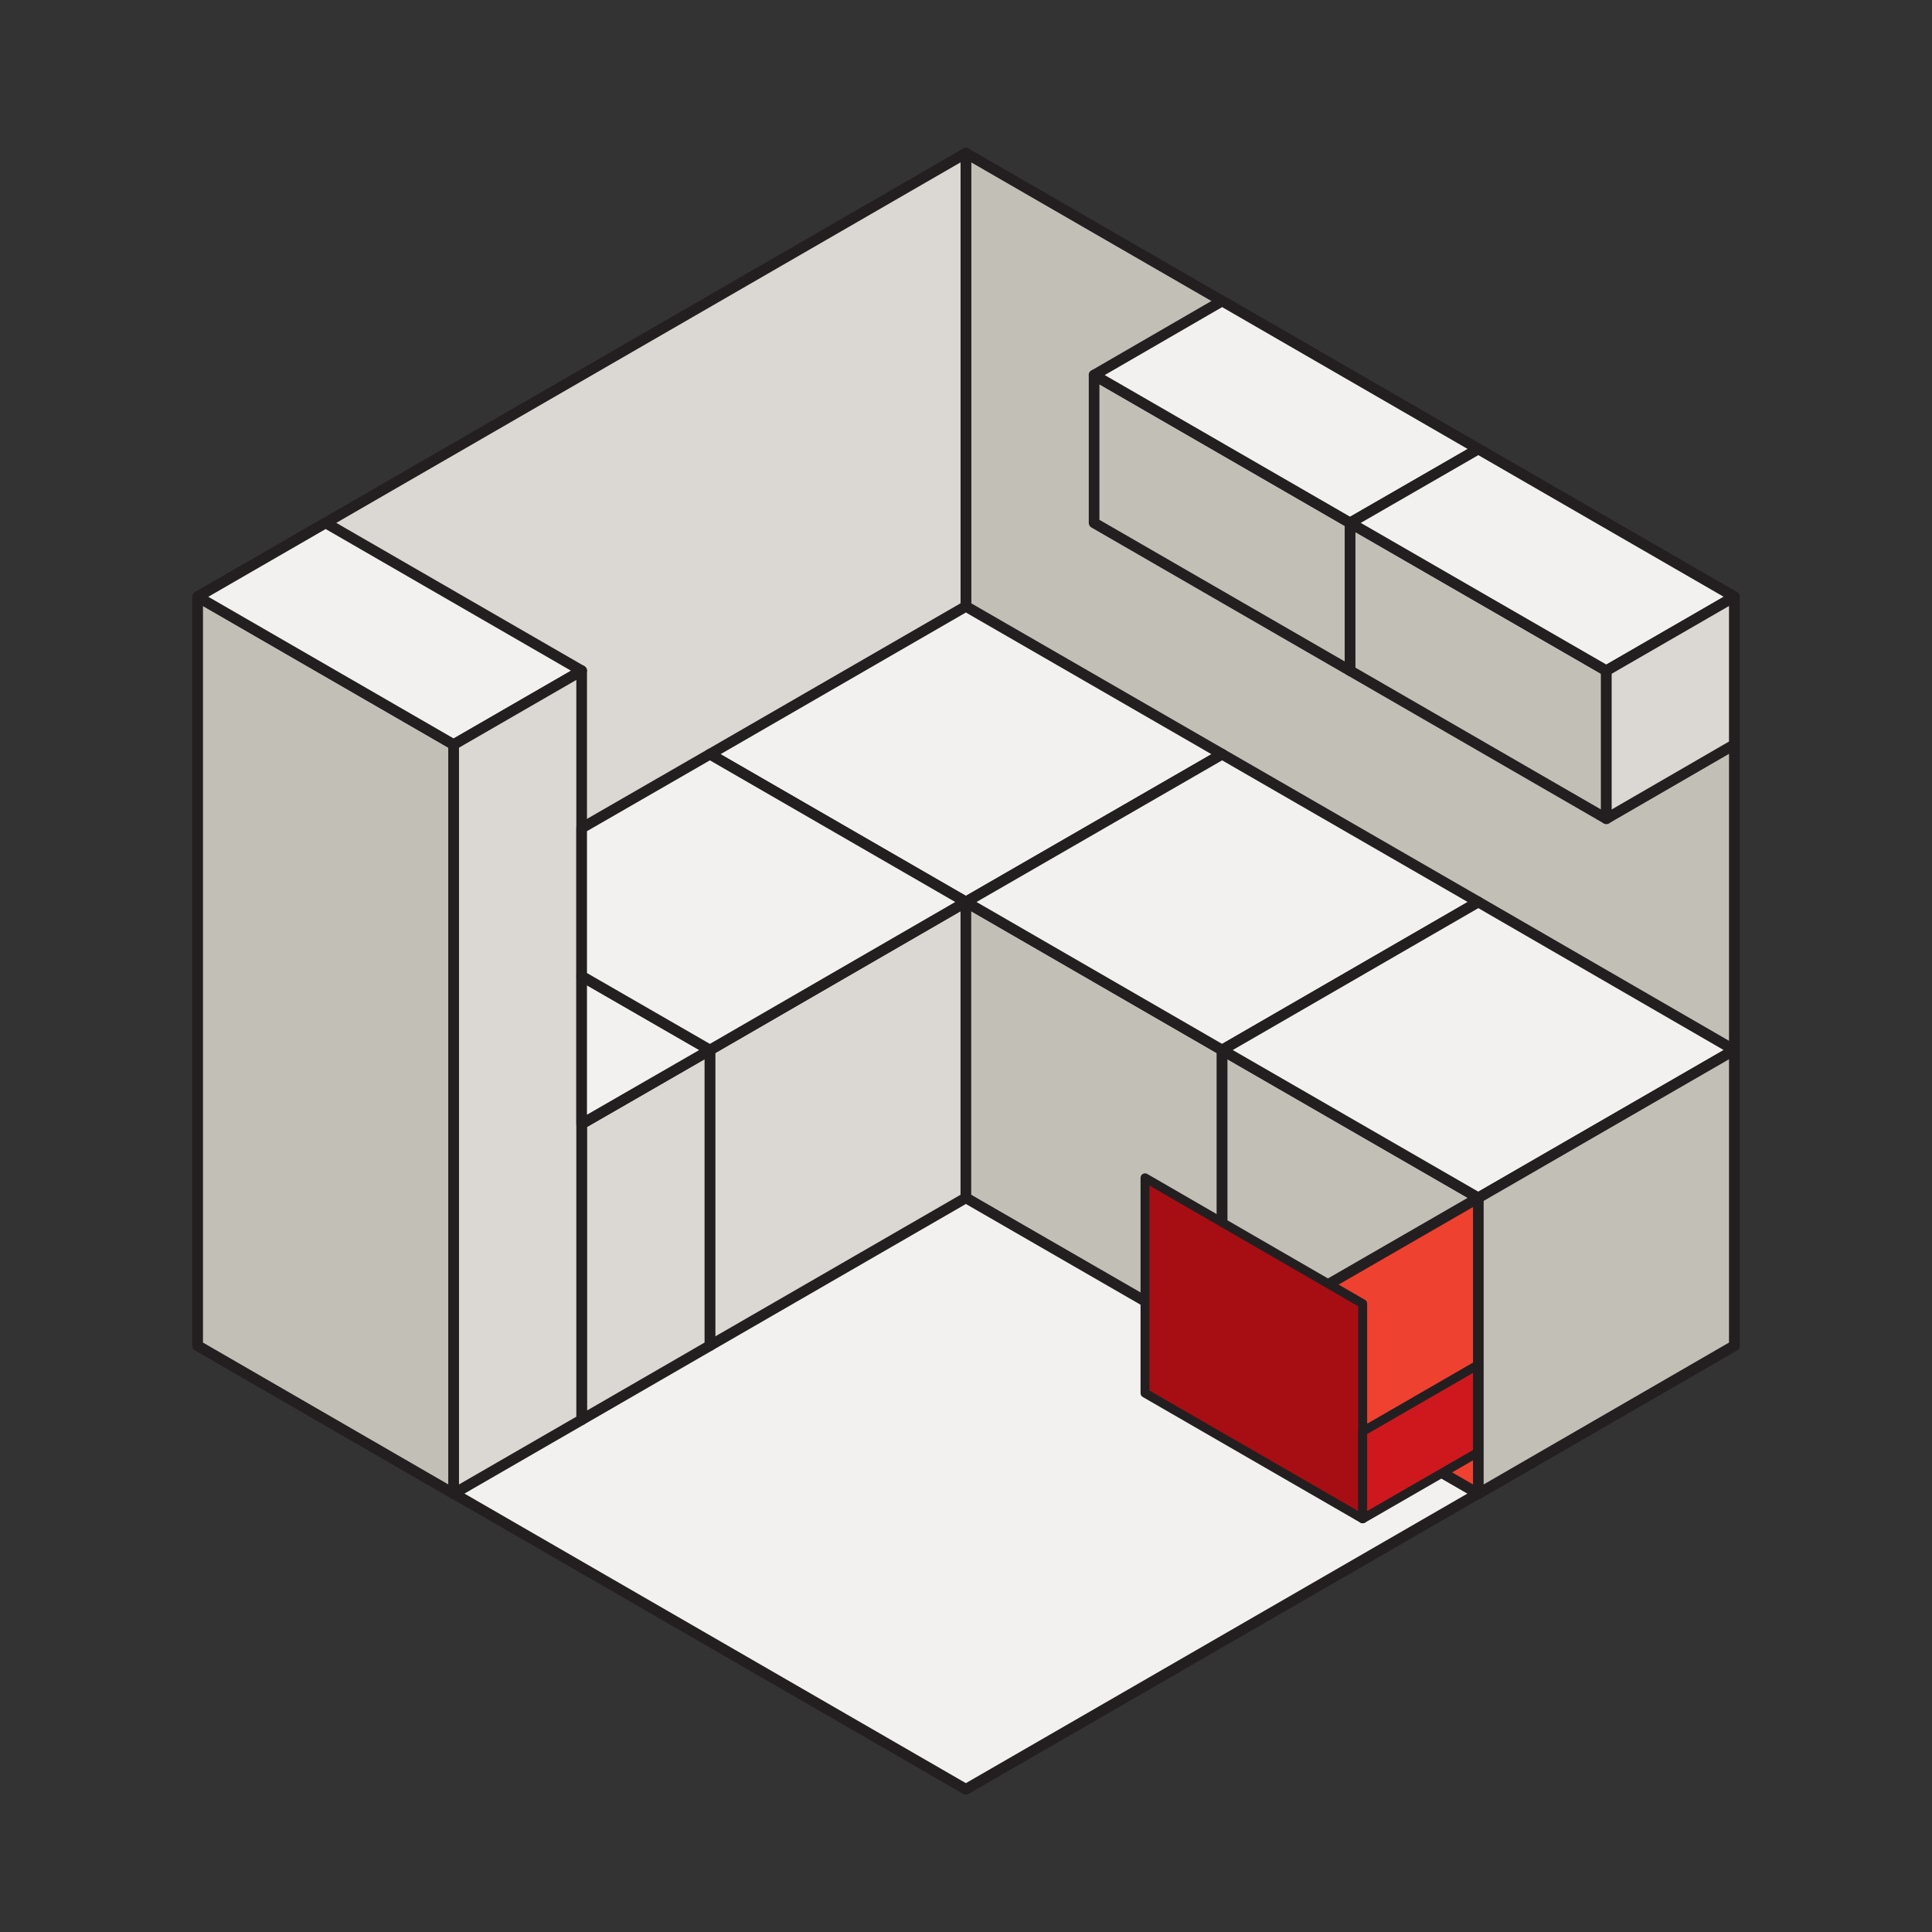 <?xml version="1.0" encoding="utf-8"?>
<!-- Generator: Adobe Illustrator 16.0.0, SVG Export Plug-In . SVG Version: 6.00 Build 0)  -->
<!DOCTYPE svg PUBLIC "-//W3C//DTD SVG 1.1//EN" "http://www.w3.org/Graphics/SVG/1.1/DTD/svg11.dtd">
<svg version="1.1" id="Warstwa_1" xmlns="http://www.w3.org/2000/svg" xmlns:xlink="http://www.w3.org/1999/xlink" x="0px" y="0px"
	 width="90.709px" height="90.709px" viewBox="0 0 90.709 90.709" enable-background="new 0 0 90.709 90.709" xml:space="preserve">
<rect x="0" y="0" width="90.709" height="90.709" fill="#333333" stroke="none"/>
<g id="Icon">
	<polygon fill="#F2F1EF" stroke="#231F20" stroke-width="0.5" stroke-linecap="round" stroke-linejoin="round" points="
		45.349,42.349 81.428,63.179 45.349,84.009 9.28,63.179 45.349,42.349 	"/>
	<polygon fill="#C2BFB6" stroke="#231F20" stroke-width="0.5" stroke-linecap="round" stroke-linejoin="round" points="
		45.349,42.349 45.349,7.19 81.428,28.019 81.428,63.179 45.349,42.349 	"/>
	<polygon fill="#DBD8D3" stroke="#231F20" stroke-width="0.5" stroke-linecap="round" stroke-linejoin="round" points="
		45.349,42.349 9.28,63.179 9.28,28.019 45.349,7.19 45.349,42.349 	"/>
	<polygon fill="#F2F1EF" stroke="#231F20" stroke-width="0.5" stroke-linecap="round" stroke-linejoin="round" points="
		45.349,28.469 33.33,35.41 45.349,42.349 57.38,35.41 45.349,28.469 	"/>
	<polygon fill="#C2BFB6" stroke="#231F20" stroke-width="0.5" stroke-linecap="round" stroke-linejoin="round" points="
		51.369,17.61 51.369,24.55 63.389,31.49 63.389,24.55 51.369,17.61 	"/>
	<polygon fill="#F2F1EF" stroke="#231F20" stroke-width="0.5" stroke-linecap="round" stroke-linejoin="round" points="57.38,14.13 
		51.369,17.61 63.389,24.55 69.409,21.08 57.38,14.13 	"/>
	<polygon fill="#C2BFB6" stroke="#231F20" stroke-width="0.5" stroke-linecap="round" stroke-linejoin="round" points="
		63.389,24.55 63.389,31.49 75.419,38.439 75.419,31.49 63.389,24.55 	"/>
	<polygon fill="#F2F1EF" stroke="#231F20" stroke-width="0.5" stroke-linecap="round" stroke-linejoin="round" points="
		69.409,21.08 63.389,24.55 75.419,31.49 81.428,28.019 69.409,21.08 	"/>
	<polygon fill="#DBD8D3" stroke="#231F20" stroke-width="0.5" stroke-linecap="round" stroke-linejoin="round" points="
		81.428,34.96 81.428,28.019 75.419,31.49 75.419,38.439 81.428,34.96 	"/>
	<polygon fill="#DBD8D3" stroke="#231F20" stroke-width="0.5" stroke-linecap="round" stroke-linejoin="round" points="
		45.349,56.239 45.349,42.349 33.33,49.3 33.33,63.179 45.349,56.239 	"/>
	<polygon fill="#DBD8D3" stroke="#231F20" stroke-width="0.5" stroke-linecap="round" stroke-linejoin="round" points="
		33.33,56.239 33.33,49.3 27.309,52.769 27.309,66.659 33.33,63.179 	"/>
	<polygon fill="#C2BFB6" stroke="#231F20" stroke-width="0.5" stroke-linecap="round" stroke-linejoin="round" points="9.28,31.49 
		9.28,63.179 21.3,70.129 21.3,34.96 9.28,28.019 	"/>
	<polygon fill="#F2F1EF" stroke="#231F20" stroke-width="0.5" stroke-linecap="round" stroke-linejoin="round" points="15.29,24.55 
		9.28,28.019 21.3,34.96 27.309,31.49 15.29,24.55 	"/>
	<polygon fill="#DBD8D3" stroke="#231F20" stroke-width="0.5" stroke-linecap="round" stroke-linejoin="round" points="
		27.309,41.909 27.309,31.49 21.3,34.96 21.3,70.129 27.309,66.659 	"/>
	<polygon fill="#F2F1EF" stroke="#231F20" stroke-width="0.5" stroke-linecap="round" stroke-linejoin="round" points="
		27.309,45.829 27.309,52.769 33.33,49.3 	"/>
	<polygon fill="#C2BFB6" stroke="#231F20" stroke-width="0.5" stroke-linecap="round" stroke-linejoin="round" points="
		45.349,42.349 45.349,56.239 57.38,63.179 57.38,49.3 45.349,42.349 	"/>
	<polygon fill="#F2F1EF" stroke="#231F20" stroke-width="0.5" stroke-linecap="round" stroke-linejoin="round" points="57.38,35.41 
		45.349,42.349 57.38,49.3 69.409,42.349 57.38,35.41 	"/>
	<polygon fill="#C2BFB6" stroke="#231F20" stroke-width="0.5" stroke-linecap="round" stroke-linejoin="round" points="57.38,49.3 
		57.38,63.179 69.409,70.129 69.409,56.239 57.38,49.3 	"/>
	<polygon fill="#EF4130" stroke="#231F20" stroke-width="0.5" stroke-linecap="round" stroke-linejoin="round" points="
		69.409,56.239 57.38,63.179 69.409,70.129 81.428,63.179 69.409,56.239 	"/>
	<polygon fill="#F2F1EF" stroke="#231F20" stroke-width="0.5" stroke-linecap="round" stroke-linejoin="round" points="33.33,35.41 
		27.309,38.88 27.309,41.909 27.309,45.829 33.33,49.3 45.349,42.349 	"/>
	<polygon fill="#F2F1EF" stroke="#231F20" stroke-width="0.5" stroke-linecap="round" stroke-linejoin="round" points="
		69.409,42.349 57.38,49.3 69.409,56.239 81.428,49.3 69.409,42.349 	"/>
	<polygon fill="#A70E13" stroke="#231F20" stroke-width="0.42" stroke-linecap="round" stroke-linejoin="round" points="53.76,56.3 
		53.76,65.409 63.979,71.309 63.979,61.209 53.76,55.3 	"/>
	<polygon fill="#CE181E" stroke="#231F20" stroke-width="0.42" stroke-linecap="round" stroke-linejoin="round" points="
		74.209,65.409 74.209,61.3 63.979,67.209 63.979,71.309 74.209,65.409 	"/>
	<polygon fill="#C2BFB6" stroke="#231F20" stroke-width="0.5" stroke-linecap="round" stroke-linejoin="round" points="
		81.428,63.179 81.428,49.3 69.409,56.239 69.409,70.129 81.428,63.179 	"/>
</g>
</svg>
